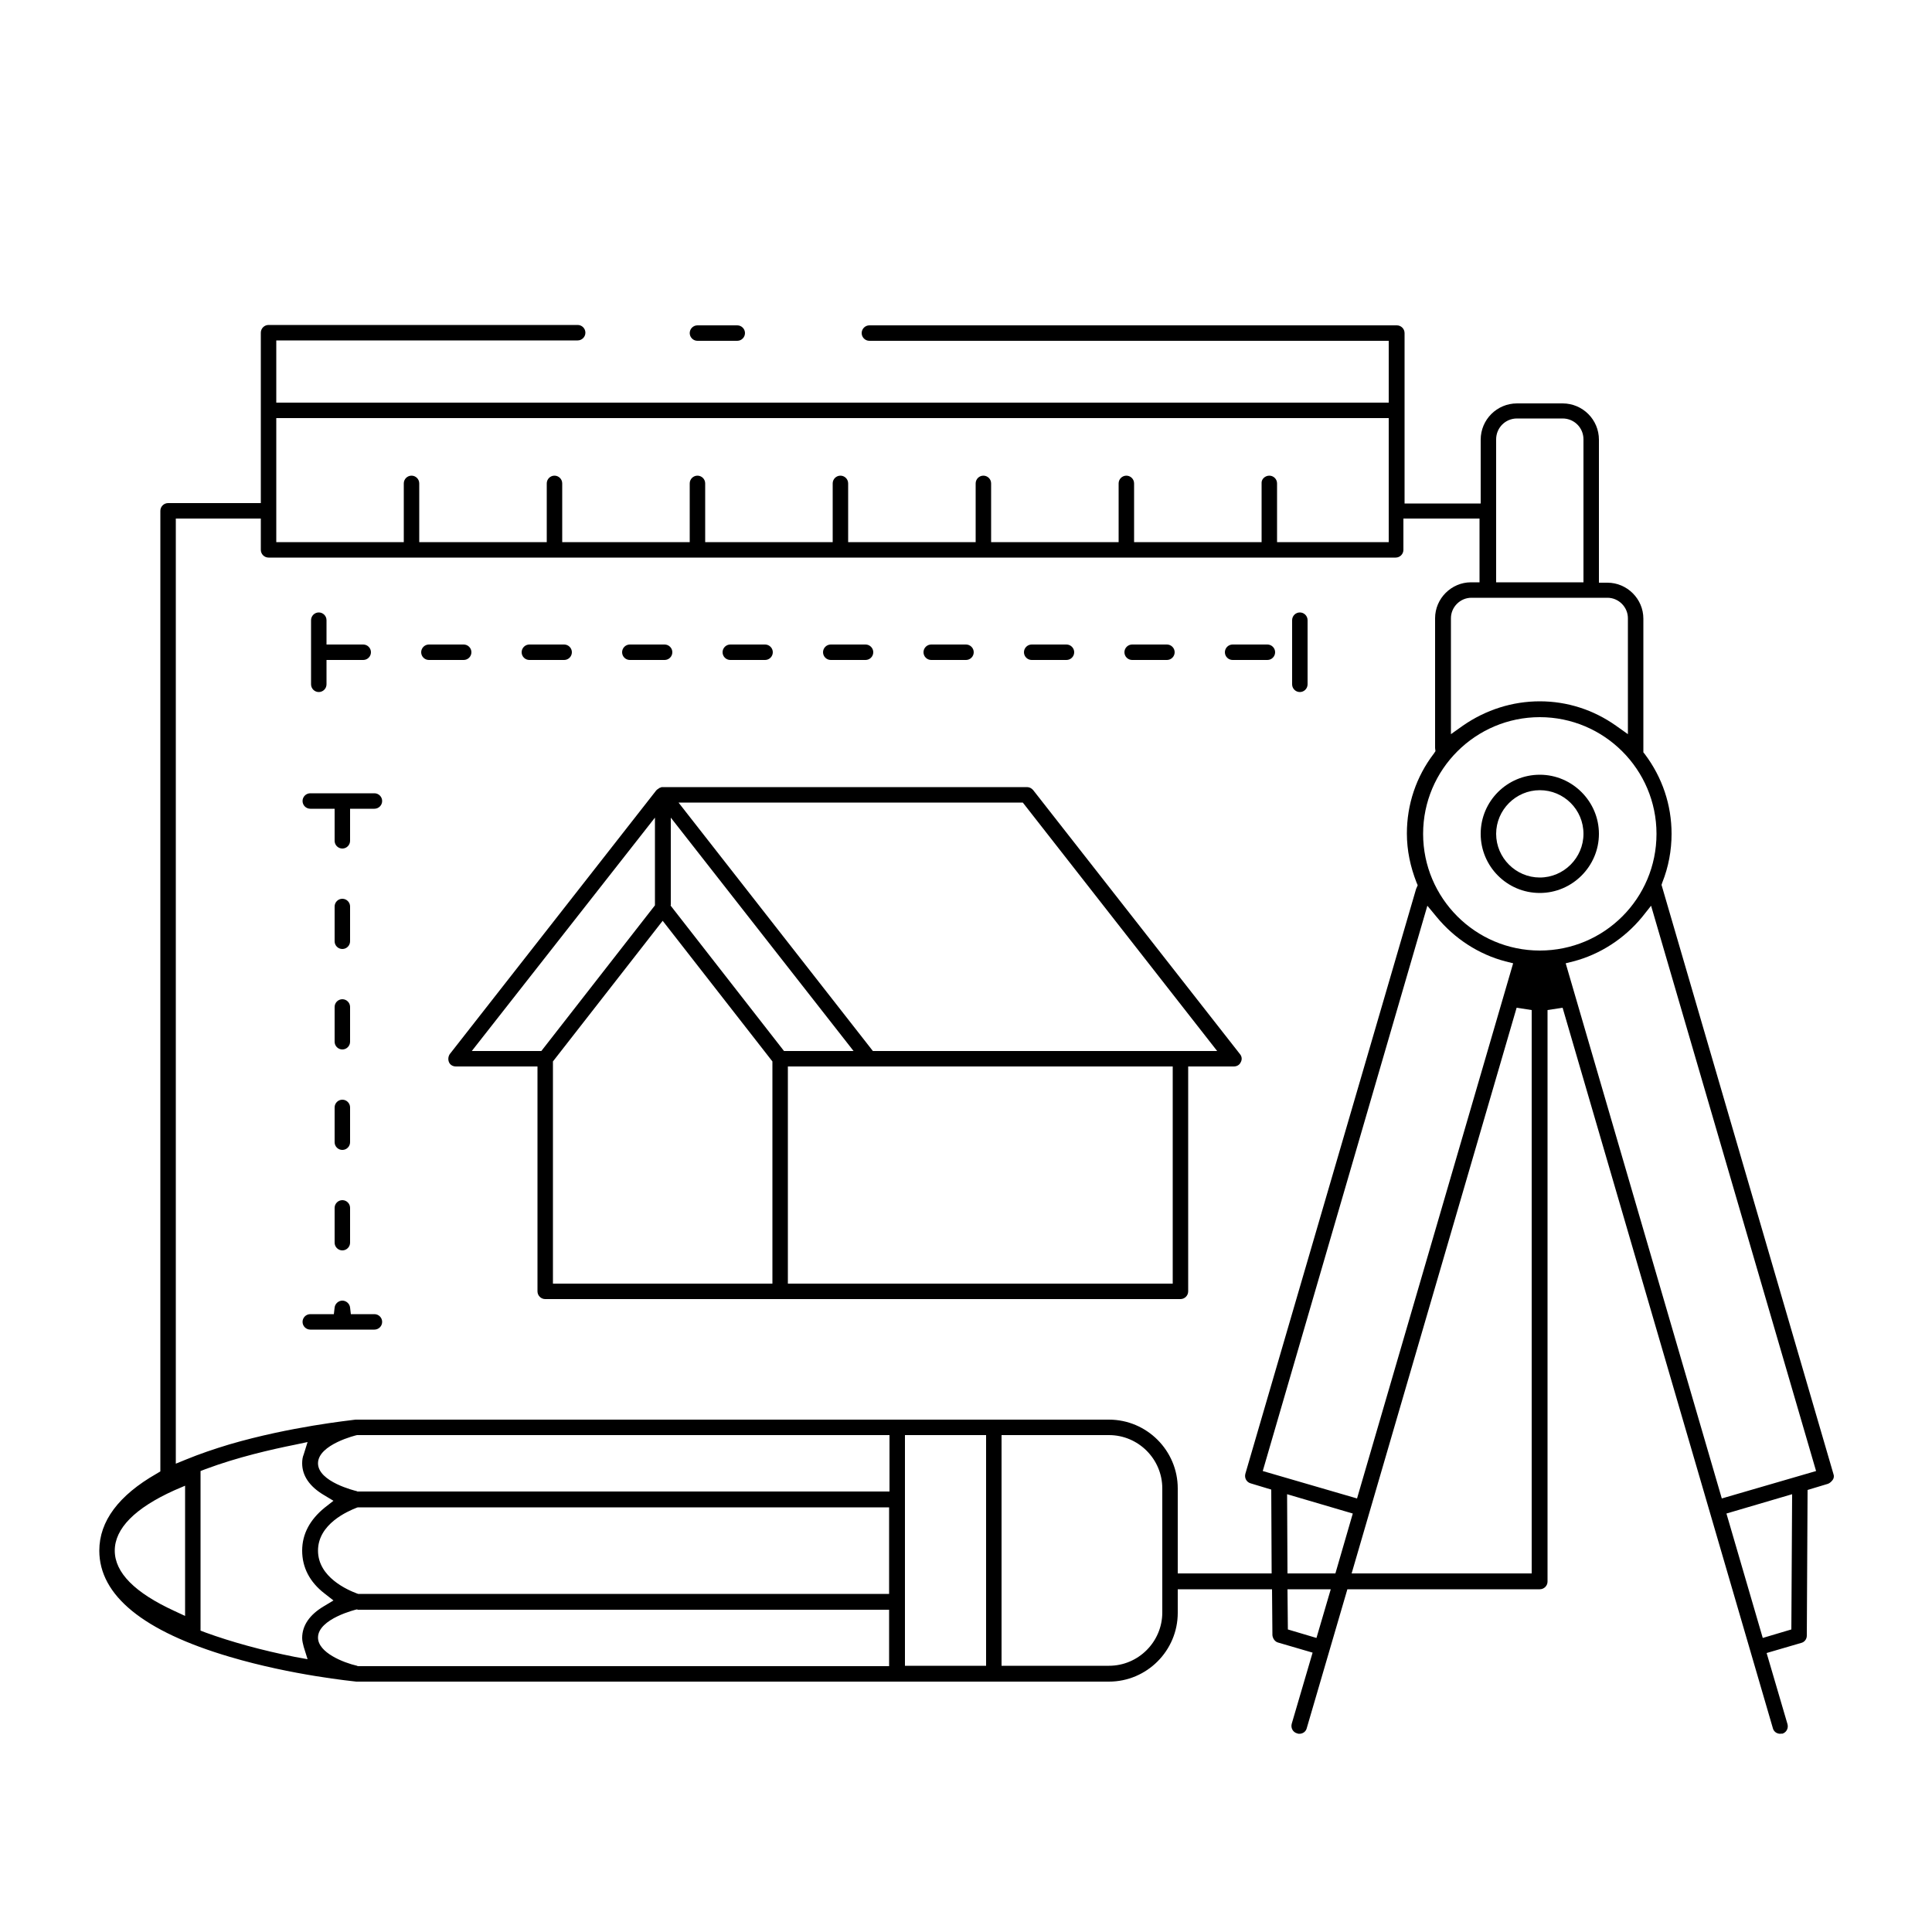 <svg xmlns="http://www.w3.org/2000/svg" xmlns:xlink="http://www.w3.org/1999/xlink" id="Layer_1" x="0px" y="0px" viewBox="0 0 500 500" style="enable-background:new 0 0 500 500;" xml:space="preserve"><path d="M398.5,231.1c-8.5,0-15.3-6.9-15.3-15.3c0-8.5,6.9-15.3,15.3-15.3s15.3,6.9,15.3,15.3C413.8,224.2,406.9,231.1,398.5,231.1z   M398.5,204.5c-6.2,0-11.3,5.1-11.3,11.3c0,6.2,5.1,11.3,11.3,11.3s11.3-5.1,11.3-11.3C409.8,209.5,404.7,204.5,398.5,204.5z"></path><path d="M460.7,448.7c-0.9,0-1.7-0.6-1.9-1.5l-54.4-186.4l-3.9,0.6v147.9c0,1.1-0.9,2-2,2h-49.8l-10.5,35.9c-0.2,0.9-1,1.5-1.9,1.5  c-0.2,0-0.4,0-0.6-0.1c-1.1-0.3-1.7-1.4-1.4-2.5l5.4-18.4l-8.9-2.6c-0.8-0.2-1.4-1-1.5-1.9l-0.1-11.9h-24.4v6.1  c0,9.8-8,17.8-17.8,17.8H92.4c-0.1,0-0.1,0-0.2,0c-0.7-0.1-16.5-1.6-32.7-6.4c-22.4-6.6-33.8-15.9-33.8-27.5c0-7.6,5-14.3,14.8-19.9  l1-0.6V132.2c0-1.1,0.9-2,2-2h24V86.1c0-1.1,0.9-2,2-2h80c1.1,0,2,0.9,2,2s-0.9,2-2,2H71.5v16.1h287.9V88.2H225c-1.1,0-2-0.9-2-2  s0.9-2,2-2h136.5c1.1,0,2,0.9,2,2v44.1h19.7v-16.5c0-5.2,4.2-9.4,9.4-9.4h11.8c5.2,0,9.4,4.2,9.4,9.4v37h2.2c5.1,0,9.3,4.2,9.3,9.3  v34.6l0.4,0.5c4.5,6,6.9,13.1,6.9,20.6c0,4.3-0.8,8.6-2.4,12.6L430,229l44.5,152.5c0.2,0.5,0.1,1.1-0.2,1.5s-0.7,0.8-1.2,1l-5.3,1.6  l-0.2,37.7c0,0.9-0.6,1.7-1.5,1.9l-8.9,2.6l5.4,18.4c0.3,1.1-0.3,2.2-1.4,2.5C461.1,448.6,460.9,448.7,460.7,448.7z M259.2,431.1  H287c7.6,0,13.8-6.2,13.8-13.8v-32.1c0-7.6-6.2-13.8-13.8-13.8h-27.8V431.1z M234.2,431.1h21v-59.7h-21V431.1z M92.4,416.5  c-0.1,0-10.1,2.4-10.1,7.3c0,3.9,6.6,6.5,10.1,7.3l0.2,0.1h137.5v-14.6H92.6L92.4,416.5z M76.3,373.9c-6,1.2-14.8,3.2-23.1,6.3  l-1.3,0.5v41.3l1.3,0.5c6.6,2.4,14.5,4.6,23.1,6.3l3.3,0.6l-1-3.2c-0.2-0.8-0.4-1.5-0.4-2.3c0-3.2,1.9-6,5.6-8.2l2.5-1.5l-2.3-1.8  c-3.9-3-5.8-6.8-5.8-11.1c0-4.3,2-8,5.8-11.1l2.3-1.8l-2.5-1.5c-3.7-2.2-5.6-5-5.6-8.2c0-0.8,0.1-1.6,0.4-2.3l1-3.2L76.3,373.9z   M446.8,391.7l9.4,32.2l7.4-2.2l0.2-35L446.8,391.7z M333.3,421.7l7.4,2.2l3.7-12.6h-11.2L333.3,421.7z M45.1,385.7  c-10.2,4.6-15.4,9.9-15.4,15.6s5.2,10.9,15.4,15.6l2.8,1.3v-33.7L45.1,385.7z M92.3,390.2c-2.3,0.9-10,4.2-10,11.1  c0,6.9,7.7,10.2,10.1,11.1l0.3,0.1h137.4v-22.4H92.6L92.3,390.2z M349.8,407.2h46.6V261.4l-3.9-0.6L349.8,407.2z M333.2,407.2h12.4  l4.5-15.5l-17-5L333.2,407.2z M287,367.4c9.8,0,17.8,8,17.8,17.8v22h24.3l-0.1-21.7l-5.3-1.6c-1.1-0.3-1.7-1.4-1.4-2.5l44.2-151.4  l0.1-0.2l0.3-0.7l-0.3-0.7c-1.6-4.1-2.5-8.3-2.5-12.7c0-7.5,2.4-14.7,7-20.7l0.4-0.6l-0.1-0.8l0-0.1V160c0-5.1,4.2-9.3,9.3-9.3h2.2  v-16.5h-19.7v8.1c0,1.1-0.9,2-2,2H69.5c-1.1,0-2-0.9-2-2v-8.1h-22v244.6l2.7-1.1c3.4-1.4,7.2-2.7,11.2-3.9  c15.7-4.6,31.2-6.2,32.6-6.4l0.2,0c0.1,0,0.1,0,0.2,0H287z M326.8,380.7l24.4,7.1l40.4-138.5l-2-0.5c-6.9-1.8-13.2-5.9-17.8-11.5  l-2.4-2.9L326.8,380.7z M425,237.3c-4.6,5.6-10.9,9.7-17.8,11.5l-2,0.5l40.4,138.5l24.4-7.1l-42.7-146.3L425,237.3z M92.4,371.4  c-0.1,0-10.1,2.4-10.1,7.3c0,4.8,9.6,7.1,10,7.2l0.2,0.1h137.7v-14.6H92.6L92.4,371.4z M398.5,185.6c-16.6,0-30.2,13.5-30.2,30.2  c0,16.6,13.5,30.2,30.2,30.2s30.2-13.5,30.2-30.2C428.7,199.1,415.1,185.6,398.5,185.6z M398.5,181.5c7.1,0,13.9,2.2,19.7,6.3  l3.1,2.2V160c0-2.9-2.4-5.3-5.3-5.3h-35.2c-2.9,0-5.3,2.4-5.3,5.3V190l3.1-2.2C384.5,183.7,391.4,181.5,398.5,181.5z M392.6,108.3  c-3,0-5.4,2.4-5.4,5.4v37h22.6v-37c0-3-2.4-5.4-5.4-5.4H392.6z M328.5,123.1c1.1,0,2,0.9,2,2v15.2h28.9v-32.1H71.5v32.1h33v-15.2  c0-1.1,0.9-2,2-2s2,0.9,2,2v15.2h33v-15.2c0-1.1,0.9-2,2-2s2,0.9,2,2v15.2h33v-15.2c0-1.1,0.9-2,2-2s2,0.9,2,2v15.2h33v-15.2  c0-1.1,0.9-2,2-2s2,0.9,2,2v15.2h33v-15.2c0-1.1,0.9-2,2-2s2,0.9,2,2v15.2h33v-15.2c0-1.1,0.9-2,2-2s2,0.9,2,2v15.2h33v-15.2  C326.4,124,327.4,123.1,328.5,123.1z"></path><path d="M293,170.8c-1.1,0-2-0.9-2-2s0.9-2,2-2h9c1.1,0,2,0.9,2,2s-0.9,2-2,2H293z"></path><path d="M267,170.8c-1.1,0-2-0.9-2-2s0.9-2,2-2h9c1.1,0,2,0.9,2,2s-0.9,2-2,2H267z"></path><path d="M319,170.8c-1.1,0-2-0.9-2-2s0.9-2,2-2h9c1.1,0,2,0.9,2,2s-0.9,2-2,2H319z"></path><path d="M137,170.8c-1.1,0-2-0.9-2-2s0.9-2,2-2h9c1.1,0,2,0.9,2,2s-0.9,2-2,2H137z"></path><path d="M163,170.8c-1.1,0-2-0.9-2-2s0.9-2,2-2h9c1.1,0,2,0.9,2,2s-0.9,2-2,2H163z"></path><path d="M241,170.8c-1.1,0-2-0.9-2-2s0.9-2,2-2h9c1.1,0,2,0.9,2,2s-0.9,2-2,2H241z"></path><path d="M215,170.8c-1.1,0-2-0.9-2-2s0.9-2,2-2h9c1.1,0,2,0.9,2,2s-0.9,2-2,2H215z"></path><path d="M189,170.8c-1.1,0-2-0.9-2-2s0.9-2,2-2h9c1.1,0,2,0.9,2,2s-0.9,2-2,2H189z"></path><path d="M111,170.8c-1.1,0-2-0.9-2-2s0.9-2,2-2h9c1.1,0,2,0.9,2,2s-0.9,2-2,2H111z"></path><path d="M82.5,179.1c-1.1,0-2-0.9-2-2v-16.6c0-1.1,0.9-2,2-2s2,0.9,2,2v6.3H94c1.1,0,2,0.9,2,2s-0.9,2-2,2h-9.5v6.3  C84.5,178.2,83.6,179.1,82.5,179.1z"></path><path d="M336.4,179.1c-1.1,0-2-0.9-2-2v-16.6c0-1.1,0.9-2,2-2s2,0.9,2,2v16.6C338.4,178.2,337.5,179.1,336.4,179.1z"></path><path d="M88.6,297.6c-1.1,0-2-0.9-2-2v-9c0-1.1,0.9-2,2-2s2,0.9,2,2v9C90.6,296.7,89.7,297.6,88.6,297.6z"></path><path d="M88.6,271.6c-1.1,0-2-0.9-2-2v-9c0-1.1,0.9-2,2-2s2,0.9,2,2v9C90.6,270.7,89.7,271.6,88.6,271.6z"></path><path d="M88.6,245.6c-1.1,0-2-0.9-2-2v-9c0-1.1,0.9-2,2-2s2,0.9,2,2v9C90.6,244.7,89.7,245.6,88.6,245.6z"></path><path d="M88.6,323.6c-1.1,0-2-0.9-2-2v-9c0-1.1,0.9-2,2-2s2,0.9,2,2v9C90.6,322.7,89.7,323.6,88.6,323.6z"></path><path d="M88.6,219.6c-1.1,0-2-0.9-2-2v-8.3h-6.3c-1.1,0-2-0.9-2-2s0.9-2,2-2h16.6c1.1,0,2,0.9,2,2s-0.9,2-2,2h-6.3v8.3  C90.6,218.7,89.7,219.6,88.6,219.6z"></path><path d="M80.3,344.1c-1.1,0-2-0.9-2-2s0.9-2,2-2h6.1l0.2-1.7c0.1-1,1-1.8,2-1.8s1.9,0.8,2,1.8l0.2,1.7h6.1c1.1,0,2,0.9,2,2  s-0.9,2-2,2H80.3z"></path><path d="M141.1,336.2c-1.1,0-2-0.9-2-2V276H118c-0.8,0-1.5-0.4-1.8-1.1c-0.3-0.7-0.2-1.5,0.2-2.1l53.4-68.2c0,0,0.2-0.2,0.2-0.2  l0.1-0.1l0.2-0.1l0.1-0.1l0.3-0.2c0.1,0,0.3-0.1,0.3-0.1l0.2-0.1l0.3,0l0.1,0h94.2c0.6,0,1.2,0.3,1.6,0.8l53.5,68.3  c0.5,0.6,0.6,1.4,0.2,2.1c-0.3,0.7-1,1.1-1.8,1.1h-11.8v58.2c0,1.1-0.9,2-2,2H141.1z M203.9,332.2h99.6V276h-99.6V332.2z   M143.1,274.7v57.5h56.8v-57.5l-28.4-36.4L143.1,274.7z M225.9,272h89.1l-50.3-64.3h-89.1L225.9,272z M173.5,234.3l29.4,37.7h18  l-47.3-60.4V234.3z M122.1,272h18l29.4-37.7v-22.7L122.1,272z"></path><path d="M180.5,88.2c-1.1,0-2-0.9-2-2s0.9-2,2-2h10.3c1.1,0,2,0.9,2,2s-0.9,2-2,2H180.5z"></path></svg>